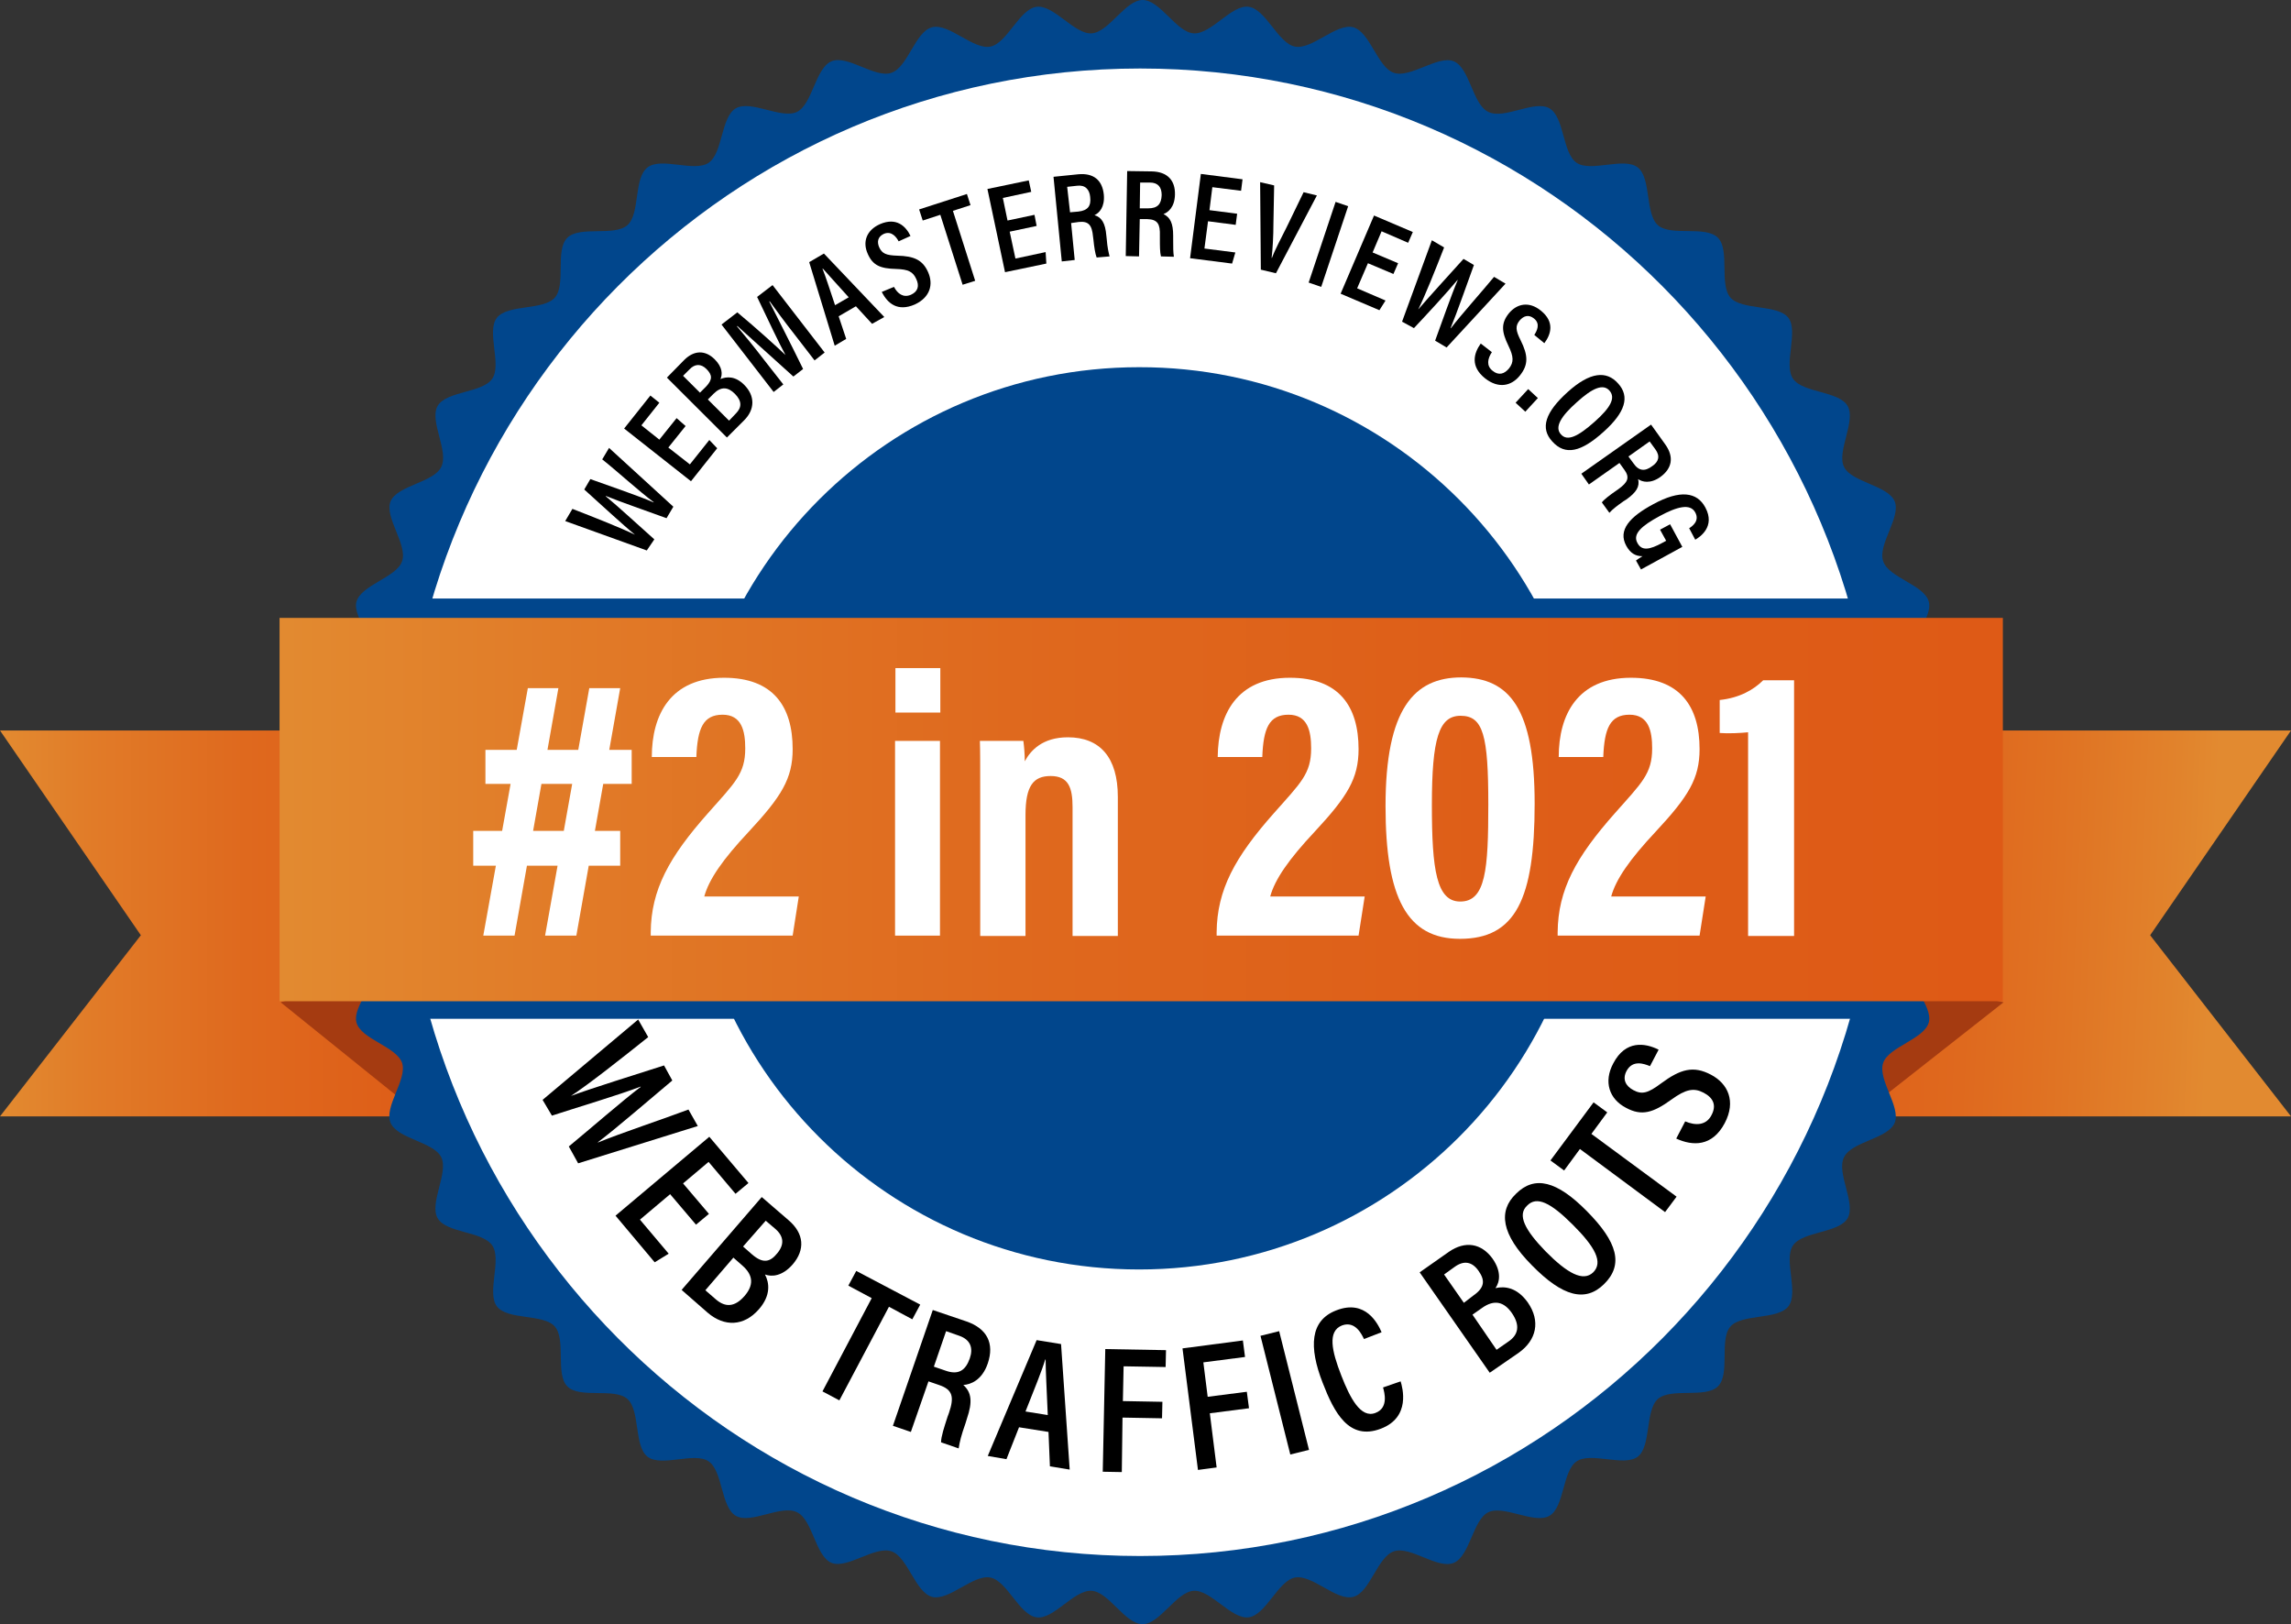 <svg width="79" height="56" viewBox="0 0 79 56" fill="none" xmlns="http://www.w3.org/2000/svg">
<rect x="0" y="0" width="79" height="56" fill="#333333" stroke="none"/>
<path d="M59.126 38.492H79L74.143 32.247L79 25.187H59.126V38.492Z" fill="url(#paint0_linear)"/>
<path d="M19.874 38.492H0L4.857 32.247L0 25.187H19.874V38.492Z" fill="url(#paint1_linear)"/>
<path d="M69.088 34.559L63.785 38.727L63.129 33.162L69.088 34.559Z" fill="#A53B11"/>
<path d="M9.677 34.559L15.079 38.912L15.872 32.507L9.677 34.559Z" fill="#A53B11"/>
<path d="M67.453 28.006C67.453 28.612 66.338 29.169 66.3 29.762C66.263 30.368 67.291 31.073 67.217 31.654C67.143 32.247 65.953 32.668 65.842 33.249C65.73 33.842 66.66 34.671 66.511 35.252C66.35 35.833 65.123 36.093 64.937 36.649C64.739 37.218 65.557 38.17 65.334 38.714C65.099 39.27 63.847 39.357 63.587 39.901C63.314 40.445 64.008 41.484 63.711 42.003C63.413 42.522 62.162 42.448 61.827 42.943C61.493 43.437 62.038 44.563 61.666 45.045C61.295 45.515 60.068 45.292 59.672 45.737C59.275 46.182 59.672 47.382 59.238 47.802C58.817 48.223 57.627 47.839 57.169 48.235C56.723 48.631 56.946 49.855 56.475 50.226C56.004 50.584 54.864 50.053 54.368 50.386C53.873 50.72 53.947 51.969 53.427 52.266C52.907 52.563 51.853 51.883 51.321 52.142C50.788 52.402 50.689 53.651 50.131 53.886C49.574 54.12 48.632 53.292 48.062 53.49C47.492 53.688 47.244 54.912 46.662 55.06C46.079 55.209 45.249 54.281 44.655 54.393C44.072 54.504 43.651 55.691 43.056 55.765C42.462 55.839 41.755 54.813 41.16 54.85C40.566 54.887 39.996 56 39.401 56C38.794 56 38.236 54.887 37.642 54.85C37.035 54.813 36.328 55.852 35.746 55.765C35.151 55.691 34.73 54.504 34.148 54.393C33.553 54.281 32.723 55.209 32.14 55.06C31.558 54.9 31.298 53.675 30.74 53.49C30.17 53.292 29.216 54.108 28.671 53.886C28.114 53.651 28.027 52.402 27.482 52.142C26.936 51.87 25.896 52.563 25.375 52.266C24.855 51.969 24.929 50.72 24.434 50.386C23.938 50.053 22.811 50.597 22.327 50.226C21.857 49.855 22.08 48.631 21.634 48.235C21.188 47.839 19.986 48.235 19.564 47.802C19.143 47.382 19.527 46.195 19.131 45.737C18.734 45.292 17.508 45.527 17.136 45.045C16.776 44.575 17.309 43.437 16.975 42.943C16.64 42.448 15.389 42.522 15.091 42.003C14.794 41.484 15.476 40.433 15.215 39.901C14.955 39.369 13.704 39.27 13.468 38.714C13.233 38.158 14.051 37.218 13.865 36.649C13.667 36.08 12.44 35.833 12.291 35.252C12.143 34.671 13.072 33.842 12.96 33.249C12.849 32.668 11.659 32.247 11.585 31.654C11.511 31.06 12.539 30.355 12.502 29.762C12.465 29.169 11.35 28.6 11.35 28.006C11.35 27.4 12.465 26.844 12.502 26.238C12.539 25.632 11.498 24.927 11.585 24.346C11.659 23.753 12.849 23.332 12.96 22.751C13.072 22.158 12.143 21.329 12.291 20.748C12.452 20.167 13.679 19.907 13.865 19.351C14.063 18.782 13.245 17.83 13.468 17.286C13.704 16.73 14.955 16.643 15.215 16.099C15.488 15.555 14.794 14.516 15.091 13.997C15.389 13.478 16.64 13.552 16.975 13.057C17.309 12.563 16.764 11.425 17.136 10.955C17.508 10.485 18.734 10.708 19.131 10.263C19.527 9.818 19.131 8.618 19.564 8.198C19.986 7.777 21.175 8.161 21.634 7.765C22.08 7.369 21.844 6.145 22.327 5.774C22.798 5.403 23.938 5.947 24.434 5.614C24.929 5.28 24.855 4.031 25.375 3.734C25.896 3.437 26.949 4.117 27.482 3.858C28.015 3.598 28.114 2.349 28.671 2.114C29.229 1.879 30.17 2.708 30.74 2.51C31.31 2.312 31.558 1.088 32.14 0.94C32.723 0.791 33.553 1.719 34.148 1.607C34.73 1.496 35.151 0.309 35.746 0.235C36.341 0.161 37.047 1.187 37.642 1.15C38.236 1.113 38.806 0 39.401 0C40.008 0 40.566 1.113 41.16 1.15C41.768 1.187 42.474 0.148 43.056 0.235C43.651 0.309 44.072 1.496 44.655 1.607C45.249 1.719 46.079 0.791 46.662 0.94C47.244 1.1 47.504 2.325 48.062 2.51C48.632 2.708 49.586 1.892 50.131 2.114C50.689 2.349 50.775 3.598 51.321 3.858C51.866 4.13 52.907 3.437 53.427 3.734C53.947 4.031 53.873 5.28 54.368 5.614C54.864 5.947 56.004 5.403 56.475 5.774C56.946 6.145 56.723 7.369 57.169 7.765C57.615 8.161 58.817 7.765 59.238 8.198C59.659 8.618 59.275 9.805 59.672 10.263C60.068 10.708 61.295 10.485 61.666 10.955C62.026 11.425 61.493 12.563 61.827 13.057C62.162 13.552 63.413 13.478 63.711 13.997C64.008 14.516 63.327 15.567 63.587 16.099C63.847 16.631 65.099 16.73 65.334 17.286C65.557 17.842 64.739 18.782 64.937 19.351C65.123 19.92 66.362 20.167 66.511 20.748C66.66 21.329 65.73 22.158 65.842 22.751C65.953 23.332 67.143 23.753 67.217 24.346C67.291 24.94 66.263 25.645 66.3 26.238C66.325 26.844 67.453 27.4 67.453 28.006Z" fill="#01468C"/>
<path d="M64.789 28.006C64.789 42.164 53.39 53.651 39.315 53.651C25.252 53.651 13.84 42.164 13.84 28.006C13.84 13.848 25.239 2.362 39.315 2.362C53.39 2.362 64.789 13.848 64.789 28.006Z" fill="white"/>
<path d="M54.864 28.216C54.864 36.81 47.889 43.771 39.278 43.771C30.666 43.771 23.691 36.81 23.691 28.216C23.691 19.623 30.666 12.661 39.278 12.661C47.889 12.649 54.864 19.623 54.864 28.216Z" fill="#01468C"/>
<path d="M65.049 20.637H13.691V35.128H65.049V20.637Z" fill="#01468C"/>
<path d="M69.064 21.305H9.64V34.523H69.064V21.305Z" fill="url(#paint2_linear)"/>
<path d="M18.71 37.923L22.006 35.153L22.352 35.759C21.423 36.501 20.296 37.391 19.689 37.787C20.382 37.527 21.981 37.032 22.898 36.736L23.183 37.255C22.501 37.824 21.2 38.949 20.618 39.382V39.394C21.398 39.073 22.922 38.566 23.74 38.257L24.062 38.825L19.936 40.111L19.614 39.53C20.333 38.937 21.485 37.935 22.092 37.477V37.465C21.361 37.749 19.862 38.195 19.032 38.467L18.71 37.923Z" fill="black"/>
<path d="M24 42.226L23.108 41.175L22.067 42.053L23.058 43.227L22.575 43.524L21.225 41.916L24.459 39.196L25.809 40.791L25.363 41.162L24.434 40.062L23.554 40.804L24.446 41.855L24 42.226Z" fill="black"/>
<path d="M26.267 41.274L27.197 42.077C27.73 42.535 27.767 43.091 27.333 43.598C26.974 44.006 26.614 44.031 26.379 43.944C26.528 44.229 26.59 44.661 26.168 45.144C25.648 45.737 24.979 45.75 24.409 45.267L23.504 44.476L26.267 41.274ZM24.322 44.488L24.694 44.81C25.016 45.082 25.338 45.07 25.673 44.686C25.982 44.328 25.995 43.981 25.598 43.635L25.289 43.363L24.322 44.488ZM25.933 43.252C26.305 43.573 26.552 43.524 26.8 43.215C27.048 42.918 27.036 42.634 26.738 42.374L26.404 42.09L25.623 42.98L25.933 43.252Z" fill="black"/>
<path d="M30.059 44.76L29.253 44.328L29.526 43.821L31.732 44.983L31.459 45.49L30.654 45.057L28.944 48.284L28.361 47.975L30.059 44.76Z" fill="black"/>
<path d="M32.016 47.629L31.409 49.373L30.79 49.162L32.165 45.169L33.33 45.564C34.036 45.811 34.296 46.318 34.061 47.011C33.863 47.592 33.466 47.74 33.218 47.753C33.503 48.012 33.54 48.334 33.342 48.915L33.293 49.076C33.144 49.496 33.094 49.706 33.057 49.941L32.45 49.731C32.45 49.533 32.562 49.199 32.673 48.853L32.723 48.717C32.908 48.173 32.859 47.913 32.376 47.753L32.016 47.629ZM32.202 47.122L32.599 47.258C33.045 47.419 33.293 47.258 33.441 46.838C33.565 46.479 33.466 46.195 33.082 46.059L32.624 45.898L32.202 47.122Z" fill="black"/>
<path d="M35.139 49.212L34.705 50.312L34.061 50.201L35.746 46.207L36.588 46.343L36.886 50.671L36.204 50.559L36.155 49.373L35.139 49.212ZM36.13 48.791C36.093 47.889 36.056 47.258 36.056 46.875H36.043C35.932 47.246 35.672 47.889 35.362 48.668L36.13 48.791Z" fill="black"/>
<path d="M38.113 46.516L40.207 46.553L40.194 47.135L38.745 47.11L38.72 48.309L40.083 48.334L40.07 48.903L38.707 48.878L38.683 50.757L38.026 50.745L38.113 46.516Z" fill="black"/>
<path d="M40.776 46.492L42.858 46.219L42.932 46.788L41.495 46.974L41.644 48.161L42.994 47.988L43.069 48.556L41.718 48.73L41.953 50.597L41.309 50.683L40.776 46.492Z" fill="black"/>
<path d="M44.109 45.898L45.138 49.991L44.493 50.151L43.465 46.059L44.109 45.898Z" fill="black"/>
<path d="M48.298 47.629C48.36 47.839 48.657 48.865 47.616 49.261C46.514 49.682 46.005 48.705 45.609 47.678C45.126 46.442 45.175 45.527 46.08 45.181C47.096 44.785 47.517 45.651 47.641 45.935L47.034 46.17C46.972 46.046 46.749 45.527 46.278 45.7C45.77 45.898 45.919 46.578 46.253 47.431C46.551 48.198 46.922 48.915 47.43 48.717C47.889 48.544 47.74 48.012 47.691 47.839L48.298 47.629Z" fill="black"/>
<path d="M51.37 47.332L48.954 43.87L49.958 43.165C50.527 42.77 51.085 42.869 51.469 43.4C51.779 43.845 51.717 44.204 51.568 44.414C51.89 44.34 52.312 44.389 52.683 44.909C53.129 45.552 52.981 46.207 52.374 46.64L51.37 47.332ZM50.8 44.674C51.209 44.389 51.209 44.142 50.986 43.821C50.763 43.499 50.478 43.45 50.156 43.685L49.796 43.944L50.478 44.921L50.8 44.674ZM51.605 46.541L52.014 46.257C52.361 46.022 52.423 45.7 52.138 45.28C51.866 44.884 51.531 44.797 51.11 45.094L50.775 45.329L51.605 46.541Z" fill="black"/>
<path d="M54.715 41.756C55.781 42.831 55.992 43.61 55.31 44.278C54.666 44.909 53.885 44.711 52.82 43.623C51.767 42.559 51.655 41.756 52.275 41.162C52.919 40.519 53.687 40.717 54.715 41.756ZM53.291 43.141C54.046 43.907 54.592 44.204 54.938 43.87C55.285 43.524 55.013 43.005 54.232 42.226C53.476 41.471 52.993 41.224 52.659 41.57C52.312 41.892 52.584 42.411 53.291 43.141Z" fill="black"/>
<path d="M54.48 39.617L53.935 40.359L53.464 40.012L54.951 38.009L55.422 38.355L54.876 39.097L57.813 41.261L57.416 41.793L54.48 39.617Z" fill="black"/>
<path d="M58.11 38.665C58.457 38.813 58.829 38.813 59.015 38.454C59.201 38.108 59.077 37.849 58.742 37.675C58.408 37.502 58.135 37.552 57.639 37.91C57.008 38.368 56.611 38.492 56.066 38.195C55.496 37.898 55.285 37.304 55.632 36.661C56.054 35.858 56.723 35.957 57.194 36.192L56.896 36.76C56.685 36.674 56.301 36.538 56.091 36.921C55.93 37.218 56.066 37.453 56.326 37.589C56.623 37.75 56.834 37.688 57.28 37.354C57.949 36.859 58.395 36.736 59.002 37.057C59.585 37.366 59.87 37.972 59.473 38.726C59.04 39.542 58.37 39.518 57.801 39.258L58.11 38.665Z" fill="black"/>
<path d="M16.318 28.649H21.386V29.849H16.318V28.649ZM18.201 23.728H19.255L17.743 32.26H16.665L18.201 23.728ZM16.739 25.855H21.782V27.029H16.739V25.855ZM20.32 23.728H21.386L19.874 32.26H18.796L20.32 23.728Z" fill="white"/>
<path d="M22.439 32.26V32.148C22.451 30.677 23.071 29.552 24.409 28.043C25.338 26.992 25.698 26.683 25.698 25.805C25.698 25.199 25.574 24.643 24.917 24.643C24.248 24.643 24.05 25.113 24.012 26.102H22.476C22.476 24.631 23.133 23.369 24.967 23.369C26.652 23.369 27.333 24.346 27.333 25.83C27.333 26.844 26.949 27.462 25.822 28.674C24.929 29.626 24.446 30.318 24.285 30.912H27.544L27.333 32.26H22.439V32.26Z" fill="white"/>
<path d="M30.864 25.546H32.413V32.26H30.864V25.546ZM30.877 23.036H32.425V24.569H30.877V23.036Z" fill="white"/>
<path d="M33.801 27.635C33.801 26.25 33.801 25.892 33.789 25.546H35.288C35.313 25.719 35.337 25.991 35.337 26.25C35.536 25.879 35.944 25.422 36.824 25.422C37.927 25.422 38.546 26.114 38.546 27.474V32.272H36.985V27.833C36.985 27.165 36.849 26.757 36.229 26.757C35.635 26.757 35.362 27.091 35.362 28.105V32.272H33.801V27.635V27.635Z" fill="white"/>
<path d="M41.953 32.26V32.148C41.966 30.677 42.585 29.552 43.923 28.043C44.853 26.992 45.212 26.683 45.212 25.805C45.212 25.199 45.088 24.643 44.431 24.643C43.762 24.643 43.564 25.113 43.527 26.102H41.99C42.003 24.631 42.647 23.369 44.481 23.369C46.166 23.369 46.847 24.346 46.847 25.83C46.847 26.844 46.463 27.462 45.336 28.674C44.444 29.626 43.961 30.318 43.8 30.912H47.058L46.847 32.26H41.953V32.26Z" fill="white"/>
<path d="M52.919 27.709C52.919 30.998 52.262 32.371 50.342 32.371C48.52 32.371 47.777 30.961 47.777 27.796C47.777 24.433 48.768 23.357 50.391 23.357C52.064 23.369 52.919 24.445 52.919 27.709ZM49.375 27.759C49.375 29.997 49.536 31.085 50.354 31.085C51.234 31.085 51.321 29.972 51.321 27.734C51.321 25.36 51.147 24.68 50.366 24.68C49.623 24.68 49.375 25.447 49.375 27.759Z" fill="white"/>
<path d="M53.712 32.26V32.148C53.724 30.677 54.344 29.552 55.682 28.043C56.611 26.992 56.971 26.683 56.971 25.805C56.971 25.199 56.847 24.643 56.19 24.643C55.521 24.643 55.323 25.113 55.285 26.102H53.749C53.749 24.631 54.406 23.369 56.239 23.369C57.925 23.369 58.606 24.346 58.606 25.83C58.606 26.844 58.222 27.462 57.094 28.674C56.202 29.626 55.719 30.318 55.558 30.912H58.817L58.606 32.26H53.712V32.26Z" fill="white"/>
<path d="M60.279 32.26V25.249C60.056 25.274 59.585 25.298 59.3 25.273V24.136C59.994 24.062 60.477 23.777 60.799 23.456H61.865V32.272H60.279V32.26Z" fill="white"/>
<path d="M22.303 18.98L19.49 17.966L19.738 17.546C20.506 17.842 21.435 18.213 21.894 18.436C21.497 18.114 20.642 17.323 20.147 16.878L20.357 16.519C20.94 16.73 22.067 17.113 22.538 17.323V17.311C22.067 16.964 21.237 16.21 20.766 15.839L21.002 15.444L23.219 17.471L22.984 17.867C22.377 17.645 21.373 17.298 20.89 17.1V17.113C21.311 17.459 22.104 18.189 22.563 18.597L22.303 18.98Z" fill="black"/>
<path d="M23.641 14.689L23.046 15.431L23.789 16.012L24.459 15.171L24.731 15.456L23.827 16.593L21.522 14.776L22.427 13.638L22.736 13.886L22.117 14.665L22.736 15.159L23.331 14.417L23.641 14.689Z" fill="black"/>
<path d="M22.997 13.02L23.591 12.414C23.938 12.068 24.322 12.068 24.645 12.389C24.917 12.662 24.917 12.909 24.843 13.069C25.053 12.983 25.351 12.958 25.66 13.267C26.045 13.651 26.032 14.12 25.66 14.492L25.066 15.085L22.997 13.02ZM24.347 13.329C24.582 13.082 24.558 12.921 24.36 12.723C24.174 12.538 23.963 12.538 23.777 12.736L23.554 12.958L24.137 13.539L24.347 13.329ZM25.14 14.504L25.375 14.257C25.586 14.046 25.586 13.824 25.338 13.576C25.103 13.342 24.867 13.317 24.607 13.576L24.409 13.774L25.14 14.504Z" fill="black"/>
<path d="M27.383 11.512C27.061 11.104 26.726 10.646 26.54 10.386L26.528 10.399C26.776 10.893 27.271 11.858 27.693 12.723L27.358 12.983C26.714 12.402 25.847 11.623 25.425 11.239L25.413 11.252C25.636 11.512 26.032 11.994 26.342 12.402L27.011 13.255L26.677 13.515L24.88 11.19L25.425 10.77C26.094 11.326 26.788 11.957 27.086 12.241C26.9 11.907 26.466 10.992 26.107 10.238L26.64 9.83L28.436 12.155L28.089 12.427L27.383 11.512Z" fill="black"/>
<path d="M28.919 10.906L29.179 11.685L28.783 11.92L27.903 9.039L28.411 8.742L30.493 10.931L30.071 11.165L29.514 10.56L28.919 10.906ZM29.266 10.251C28.845 9.781 28.547 9.459 28.374 9.261H28.361C28.461 9.509 28.609 9.966 28.795 10.523L29.266 10.251Z" fill="black"/>
<path d="M30.827 9.892C30.951 10.127 31.149 10.275 31.41 10.164C31.657 10.053 31.707 9.855 31.595 9.62C31.484 9.372 31.323 9.286 30.901 9.274C30.356 9.261 30.096 9.15 29.923 8.754C29.737 8.346 29.873 7.938 30.344 7.728C30.914 7.481 31.236 7.802 31.397 8.136L30.988 8.321C30.914 8.185 30.753 7.95 30.48 8.062C30.27 8.161 30.232 8.334 30.319 8.532C30.418 8.742 30.555 8.804 30.939 8.816C31.521 8.828 31.818 8.964 32.004 9.385C32.19 9.805 32.078 10.25 31.546 10.498C30.951 10.757 30.604 10.46 30.406 10.065L30.827 9.892Z" fill="black"/>
<path d="M32.425 7.406L31.818 7.604L31.694 7.221L33.342 6.689L33.466 7.073L32.859 7.27L33.627 9.682L33.194 9.818L32.425 7.406Z" fill="black"/>
<path d="M35.746 7.79L34.817 7.988L35.015 8.915L36.056 8.692L36.081 9.088L34.656 9.385L34.049 6.516L35.474 6.219L35.56 6.615L34.581 6.825L34.742 7.604L35.672 7.407L35.746 7.79Z" fill="black"/>
<path d="M36.935 7.691L37.059 8.964L36.613 9.014L36.328 6.096L37.183 6.009C37.704 5.96 38.013 6.207 38.063 6.714C38.1 7.147 37.902 7.345 37.741 7.419C37.989 7.493 38.113 7.691 38.15 8.124L38.162 8.235C38.187 8.544 38.224 8.692 38.261 8.841L37.815 8.878C37.766 8.754 37.728 8.507 37.704 8.26L37.691 8.161C37.654 7.765 37.543 7.617 37.196 7.654L36.935 7.691ZM36.898 7.32L37.183 7.295C37.518 7.258 37.629 7.097 37.592 6.788C37.567 6.529 37.419 6.368 37.134 6.405L36.799 6.442L36.898 7.32Z" fill="black"/>
<path d="M39.302 7.555L39.277 8.841L38.819 8.829L38.868 5.898L39.723 5.91C40.244 5.923 40.529 6.207 40.516 6.714C40.504 7.147 40.281 7.32 40.12 7.382C40.355 7.493 40.454 7.703 40.454 8.124V8.235C40.454 8.544 40.454 8.693 40.479 8.853L40.033 8.841C39.996 8.705 39.996 8.47 39.996 8.223V8.124C40.008 7.728 39.922 7.567 39.562 7.555H39.302ZM39.302 7.184H39.587C39.922 7.184 40.045 7.036 40.058 6.727C40.058 6.454 39.934 6.294 39.649 6.294H39.315L39.302 7.184Z" fill="black"/>
<path d="M42.61 7.753L41.656 7.629L41.532 8.569L42.598 8.705L42.486 9.088L41.037 8.903L41.409 5.997L42.846 6.182L42.796 6.578L41.805 6.454L41.706 7.246L42.66 7.369L42.61 7.753Z" fill="black"/>
<path d="M43.477 9.298L43.453 6.281L43.936 6.393L43.911 7.716C43.911 8.124 43.886 8.593 43.849 8.89H43.861C43.961 8.618 44.184 8.198 44.37 7.827L44.952 6.627L45.41 6.739L43.998 9.422L43.477 9.298Z" fill="black"/>
<path d="M46.488 7.11L45.559 9.892L45.126 9.743L46.055 6.961L46.488 7.11Z" fill="black"/>
<path d="M48.049 9.447L47.17 9.076L46.798 9.941L47.777 10.362L47.566 10.696L46.228 10.127L47.38 7.431L48.718 8L48.557 8.371L47.641 7.975L47.331 8.705L48.211 9.076L48.049 9.447Z" fill="black"/>
<path d="M48.347 11.091L49.375 8.284L49.797 8.532C49.499 9.298 49.127 10.226 48.904 10.671C49.239 10.275 50.02 9.422 50.466 8.927L50.825 9.137C50.614 9.719 50.218 10.844 50.02 11.314H50.032C50.391 10.844 51.135 10.015 51.519 9.546L51.915 9.78L49.883 11.981L49.487 11.746C49.71 11.141 50.057 10.139 50.267 9.657H50.255C49.908 10.077 49.177 10.868 48.756 11.314L48.347 11.091Z" fill="black"/>
<path d="M51.444 12.142C51.296 12.365 51.246 12.612 51.469 12.785C51.68 12.958 51.878 12.896 52.039 12.699C52.2 12.488 52.2 12.303 52.014 11.92C51.779 11.437 51.754 11.153 52.027 10.807C52.312 10.461 52.733 10.386 53.13 10.708C53.625 11.104 53.476 11.536 53.253 11.833L52.907 11.549C52.993 11.413 53.13 11.165 52.894 10.98C52.708 10.832 52.535 10.893 52.398 11.054C52.25 11.24 52.262 11.388 52.436 11.734C52.696 12.254 52.708 12.575 52.411 12.946C52.126 13.305 51.68 13.416 51.209 13.045C50.701 12.637 50.812 12.192 51.06 11.845L51.444 12.142Z" fill="black"/>
<path d="M52.262 13.886L52.696 13.416L53.03 13.725L52.597 14.195L52.262 13.886Z" fill="black"/>
<path d="M55.298 14.887C54.517 15.592 53.972 15.716 53.526 15.221C53.105 14.764 53.278 14.22 54.059 13.515C54.827 12.822 55.397 12.773 55.793 13.218C56.215 13.675 56.041 14.22 55.298 14.887ZM54.381 13.861C53.823 14.355 53.6 14.726 53.823 14.974C54.046 15.233 54.418 15.048 54.988 14.541C55.546 14.046 55.719 13.713 55.496 13.465C55.273 13.218 54.901 13.391 54.381 13.861Z" fill="black"/>
<path d="M55.843 15.963L54.79 16.705L54.529 16.334L56.933 14.64L57.429 15.332C57.726 15.753 57.664 16.148 57.255 16.445C56.908 16.692 56.623 16.618 56.487 16.519C56.549 16.779 56.425 16.977 56.078 17.224L55.979 17.286C55.719 17.471 55.608 17.558 55.496 17.682L55.236 17.323C55.322 17.212 55.521 17.063 55.719 16.927L55.806 16.866C56.128 16.631 56.215 16.47 56.004 16.186L55.843 15.963ZM56.153 15.74L56.326 15.975C56.512 16.247 56.723 16.26 56.97 16.074C57.194 15.926 57.255 15.728 57.082 15.493L56.884 15.221L56.153 15.74Z" fill="black"/>
<path d="M56.586 19.635L56.413 19.326C56.487 19.277 56.549 19.227 56.636 19.178C56.388 19.178 56.215 19.067 56.078 18.819C55.781 18.275 56.202 17.818 57.008 17.385C57.937 16.878 58.519 16.964 58.804 17.496C59.164 18.164 58.606 18.522 58.457 18.609L58.247 18.213C58.346 18.151 58.618 17.966 58.457 17.669C58.284 17.348 57.825 17.471 57.231 17.793C56.611 18.127 56.289 18.411 56.462 18.72C56.611 19.005 56.884 18.955 57.317 18.72L57.454 18.646L57.243 18.263L57.59 18.077L58.011 18.856L56.586 19.635Z" fill="black"/>
<defs>
<linearGradient id="paint0_linear" x1="76.345" y1="32.158" x2="56.489" y2="31.297" gradientUnits="userSpaceOnUse">
<stop offset="0.003" stop-color="#E28A30"/>
<stop offset="0.073" stop-color="#E1832C"/>
<stop offset="0.295" stop-color="#E07122"/>
<stop offset="0.429" stop-color="#DF691E"/>
<stop offset="0.7" stop-color="#DE5E18"/>
<stop offset="1" stop-color="#DE5A16"/>
</linearGradient>
<linearGradient id="paint1_linear" x1="0.002" y1="31.844" x2="19.876" y2="31.844" gradientUnits="userSpaceOnUse">
<stop offset="0.003" stop-color="#E28A30"/>
<stop offset="0.162" stop-color="#E17B28"/>
<stop offset="0.424" stop-color="#DF691E"/>
<stop offset="0.698" stop-color="#DE5E18"/>
<stop offset="1" stop-color="#DE5A16"/>
</linearGradient>
<linearGradient id="paint2_linear" x1="9.642" y1="27.915" x2="69.061" y2="27.915" gradientUnits="userSpaceOnUse">
<stop offset="0.003" stop-color="#E28A30"/>
<stop offset="0.162" stop-color="#E17B28"/>
<stop offset="0.424" stop-color="#DF691E"/>
<stop offset="0.698" stop-color="#DE5E18"/>
<stop offset="1" stop-color="#DE5A16"/>
</linearGradient>
</defs>
</svg>

